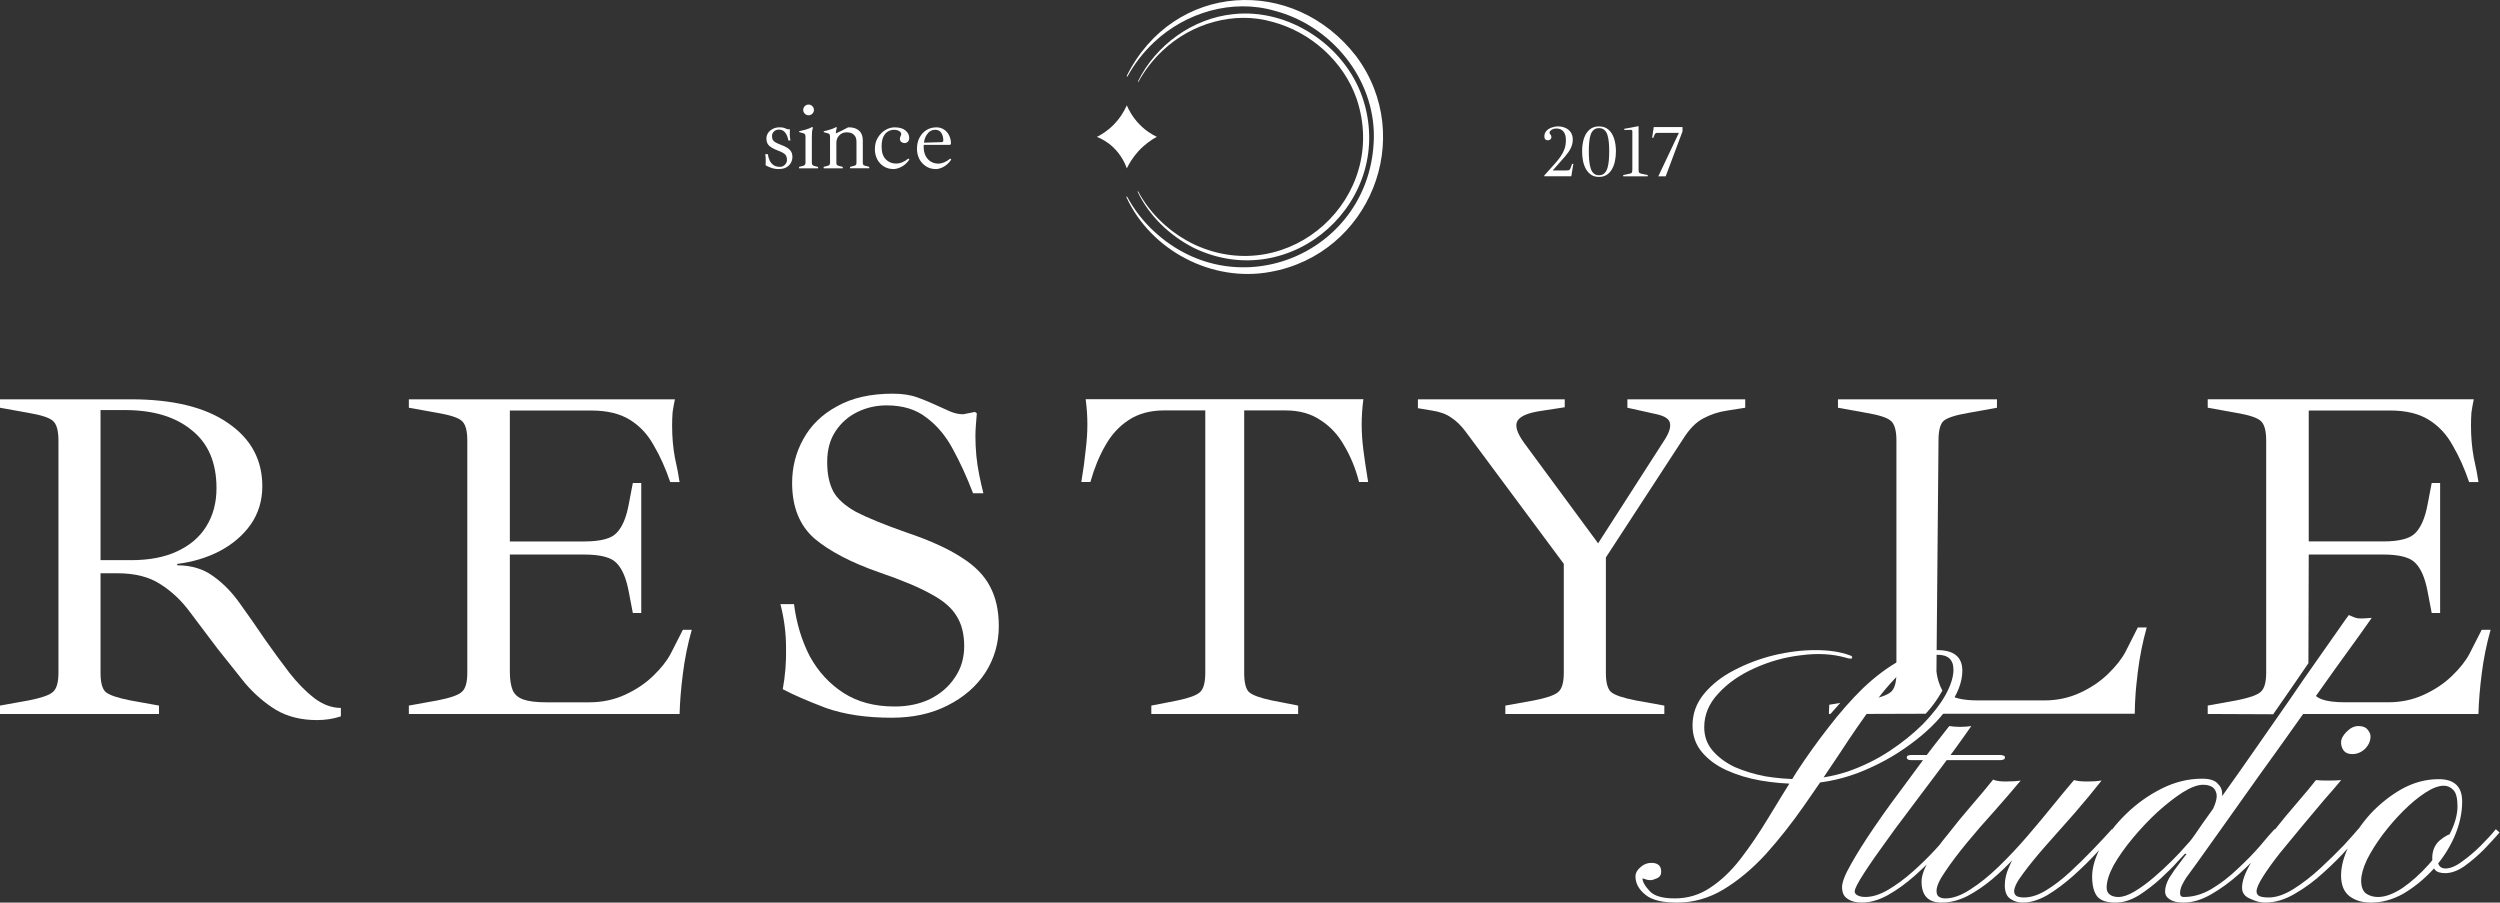 <?xml version="1.0" encoding="UTF-8"?> <svg xmlns="http://www.w3.org/2000/svg" width="2803" height="1012" viewBox="0 0 2803 1012" fill="none"><rect x="0" y="0" width="2803" height="1012" fill="#333333" stroke="none"/><path d="M2063.35 788.08C2059.22 788.779 2055.06 789.478 2050.94 790.142C2050.8 793.567 2050.69 797.027 2050.55 800.453H2052.34C2056.01 796.328 2059.68 792.204 2063.35 788.045V788.08Z" fill="white"></path><path d="M2396.94 703.453L2383.31 730.401C2379.11 738.509 2372.47 746.932 2363.39 755.74C2354.65 764.198 2344.16 771.224 2331.93 776.851C2319.7 782.478 2306.41 785.309 2292.08 785.309H2218.16C2201.39 785.309 2190.2 782.828 2184.61 777.899C2182.76 781.185 2180.52 784.75 2177.72 788.49C2174.19 793.208 2170.59 797.088 2167.34 800.233H2393.48C2393.55 793.348 2393.83 785.484 2394.46 776.886C2394.67 774.055 2395.51 764.653 2396.94 753.119C2399.04 736.237 2402.36 719.671 2406.9 703.488H2396.94V703.453Z" fill="white"></path><path d="M2119.94 775.878C2116.1 779.373 2107.01 782.519 2092.68 785.315C2088.35 787.028 2084.05 788.74 2079.71 790.453C2077.34 793.808 2074.96 797.163 2072.58 800.519C2101.42 800.414 2130.25 800.344 2159.09 800.239C2161.78 797.303 2164.57 794.018 2167.34 790.348C2171.6 784.721 2175.03 779.303 2177.79 774.34C2176.95 772.767 2176.11 771.055 2175.37 769.237C2172.82 763.156 2171.67 757.459 2171.15 752.74C2171.91 666.446 2172.68 580.151 2173.45 493.856C2173.45 482.672 2175.37 475.332 2179.22 471.837C2183.41 468.342 2192.68 465.371 2207.01 462.924L2238.99 457.157V447.721H2060.73V457.157L2092.71 462.924C2107.04 465.371 2116.13 468.342 2119.98 471.837C2124.17 475.332 2126.27 482.672 2126.27 493.856V754.418C2126.27 765.253 2124.17 772.418 2119.98 775.913H2119.94V775.878Z" fill="white"></path><path d="M1759.62 640.64L1643.23 483.884C1637.99 476.893 1632.57 471.651 1626.98 468.155C1621.74 464.311 1614.57 461.69 1605.49 460.291L1589.76 457.67V447.709H1754.38V456.622L1727.12 460.816C1713.14 462.913 1704.57 466.583 1701.43 471.825C1698.28 477.068 1700.73 485.282 1708.77 496.466L1796.84 615.999H1787.41L1866.57 492.796C1871.46 485.107 1873.39 478.99 1872.34 474.447C1871.64 469.903 1866.75 466.583 1857.66 464.486L1824.63 457.146V447.709H1956.75V457.146L1936.82 460.291C1927.04 461.69 1917.95 464.66 1909.56 469.204C1901.52 473.398 1894.01 481.087 1887.02 492.272L1795.8 632.252L1759.62 640.64ZM1687.8 800.542V791.105L1719.78 785.338C1734.11 782.542 1743.19 779.396 1747.04 775.901C1751.23 772.406 1753.33 765.241 1753.33 754.406V627.533L1800.51 622.291V754.406C1800.51 765.241 1802.44 772.406 1806.28 775.901C1810.48 779.396 1819.74 782.542 1834.07 785.338L1866.05 791.105V800.542H1687.8Z" fill="white"></path><path d="M1290.86 800.537V791.1L1320.39 785.334C1333.64 782.537 1342.02 779.392 1345.55 775.897C1349.43 772.401 1351.36 765.237 1351.36 754.402V460.147H1305.36C1289.53 460.147 1276.14 463.817 1265.17 471.157C1254.51 478.147 1245.8 487.758 1239.02 499.991C1232.24 511.875 1226.76 525.331 1222.56 540.395H1212.39C1214.66 526.764 1216.27 514.881 1217.25 504.71C1218.54 494.574 1219.17 484.962 1219.17 475.875C1219.17 466.788 1218.54 457.351 1217.25 447.564H1528.63C1527.34 457.351 1526.71 466.788 1526.71 475.875C1526.71 484.962 1527.34 494.574 1528.63 504.71C1529.92 514.846 1531.71 526.729 1533.94 540.395H1523.77C1519.89 525.366 1514.4 511.91 1507.31 499.991C1500.53 487.758 1491.65 478.147 1480.68 471.157C1470.02 463.817 1456.8 460.147 1440.97 460.147H1394.98V754.402C1394.98 765.237 1396.76 772.401 1400.29 775.897C1404.17 779.392 1412.73 782.537 1425.94 785.334L1455.48 791.1V800.537H1290.82H1290.86Z" fill="white"></path><path d="M999.799 804.717C971.139 804.717 946.499 801.047 925.878 793.707C905.606 786.018 889.528 779.028 877.645 772.736C880.441 757.358 881.664 741.805 881.315 726.076C881.315 709.999 879.218 693.747 875.023 677.319H890.227C893.023 698.989 898.965 718.562 908.052 736.038C917.489 753.164 930.072 766.795 945.8 776.931C961.528 787.066 980.576 792.134 1002.95 792.134C1017.97 792.134 1031.26 789.338 1042.79 783.746C1054.67 777.804 1063.94 769.766 1070.58 759.63C1077.57 749.494 1081.06 737.785 1081.06 724.504C1081.06 711.222 1078.27 699.688 1072.67 690.95C1067.43 681.863 1057.99 673.65 1044.36 666.31C1030.73 658.62 1011.16 650.407 985.644 641.669C954.538 630.834 930.421 618.252 913.295 603.922C896.519 589.242 888.13 568.446 888.13 541.534C888.13 523.709 892.324 507.282 900.713 492.252C909.101 476.874 921.683 464.641 938.46 455.554C955.237 446.117 976.033 441.398 1000.85 441.398C1011.68 441.398 1020.95 442.796 1028.63 445.593C1036.32 448.389 1043.49 451.36 1050.13 454.505C1055.37 456.952 1060.44 459.224 1065.33 461.321C1070.23 463.418 1075.12 464.466 1080.01 464.466L1093.12 461.845L1095.22 463.418C1094.87 467.961 1094.52 472.33 1094.17 476.524C1093.82 480.719 1093.64 484.913 1093.64 489.107C1093.64 496.447 1093.99 503.786 1094.69 511.126C1095.39 518.116 1096.44 525.107 1097.84 532.097C1099.24 539.087 1100.81 546.077 1102.56 553.068H1091.02C1084.03 534.893 1076.52 518.466 1068.48 503.786C1060.44 488.757 1050.48 476.874 1038.6 468.136C1027.06 459.049 1012.21 454.505 994.033 454.505C982.499 454.505 971.664 456.952 961.528 461.845C951.392 466.738 943.178 473.903 936.887 483.34C930.596 492.777 927.45 504.311 927.45 517.942C927.45 531.573 929.722 542.233 934.266 550.971C938.81 559.359 947.373 567.048 959.955 574.038C972.887 580.679 991.761 588.368 1016.58 597.106C1042.44 605.844 1062.89 615.106 1077.92 624.893C1092.94 634.329 1103.6 645.164 1109.9 657.397C1116.54 669.63 1119.86 684.484 1119.86 701.96C1119.86 721.183 1114.79 738.659 1104.65 754.387C1094.52 769.766 1080.36 781.998 1062.19 791.086C1044.36 800.173 1023.57 804.717 999.799 804.717Z" fill="white"></path><path d="M458.406 800.53V791.093L490.387 785.326C504.717 782.53 513.804 779.385 517.649 775.89C521.843 772.394 523.94 765.229 523.94 754.395V493.833C523.94 482.649 521.843 475.309 517.649 471.814C513.804 468.318 504.717 465.348 490.387 462.901L458.406 457.134V447.697H756.715C755.667 452.59 754.793 457.484 754.094 462.377C753.744 467.27 753.57 472.163 753.57 477.056C753.57 489.988 754.618 502.046 756.715 513.231C759.162 524.066 760.909 533.153 761.958 540.493H751.473C746.23 525.114 740.113 511.483 733.123 499.6C726.482 487.367 717.57 477.755 706.385 470.765C695.201 463.775 680.696 460.28 662.871 460.28H571.648V607.075H655.007C673.182 607.075 685.24 603.929 691.182 597.638C697.473 591.347 702.017 580.862 704.813 566.182L709.531 541.541H718.968V687.288H709.531L704.813 662.648C702.017 647.968 697.473 637.483 691.182 631.191C685.24 624.9 673.182 621.755 655.007 621.755H571.648V753.346C571.648 761.734 572.697 768.55 574.794 773.793C576.891 778.686 580.91 782.181 586.852 784.278C592.794 786.375 601.357 787.424 612.541 787.424H660.774C675.104 787.424 688.386 784.627 700.618 779.035C712.851 773.443 723.337 766.453 732.075 758.064C741.162 749.327 747.803 740.938 751.997 732.9L765.628 706.162H775.589C771.045 722.239 767.725 738.666 765.628 755.443C763.531 771.87 762.307 786.899 761.958 800.53H458.406Z" fill="white"></path><path d="M355.454 807.357C337.629 807.357 322.251 803.513 309.319 795.824C296.736 788.134 285.202 778.173 274.717 765.94C264.581 753.358 254.27 740.426 243.785 727.144C233.3 713.164 223.164 699.708 213.377 686.776C203.941 673.844 192.931 663.358 180.349 655.319C167.766 646.931 151.514 642.737 131.592 642.737H112.718V754.406C112.718 765.241 114.64 772.406 118.485 775.901C122.679 779.396 131.941 782.542 146.271 785.338L178.251 791.105V800.542H0V791.105L31.98 785.338C46.31 782.542 55.398 779.396 59.242 775.901C63.437 772.406 65.534 765.241 65.534 754.406V493.845C65.534 482.66 63.437 475.32 59.242 471.825C55.398 468.33 46.31 465.359 31.98 462.913L0 457.146V447.709H146.795C193.98 447.709 230.329 456.622 255.843 474.447C281.358 491.922 294.115 515.514 294.115 545.223C294.115 561.301 289.746 575.631 281.008 588.213C272.27 600.446 260.562 610.407 245.882 618.096C231.552 625.436 215.824 630.155 198.698 632.252V633.824C214.776 633.824 228.407 638.019 239.591 646.407C250.775 654.446 260.736 664.756 269.474 677.339C278.562 689.921 287.824 703.203 297.261 717.183C306.348 730.115 315.435 742.523 324.522 754.406C333.61 765.94 342.872 775.377 352.309 782.717C362.095 790.057 372.056 793.726 382.192 793.726V803.163C373.804 805.959 364.891 807.357 355.454 807.357ZM112.718 628.058H146.795C167.417 628.058 184.717 624.737 198.698 618.096C213.028 611.456 223.863 602.194 231.203 590.31C238.892 578.077 242.737 563.747 242.737 547.32C242.737 518.66 233.474 496.99 214.95 482.311C196.776 467.282 171.785 459.767 139.98 459.767H112.718V628.058Z" fill="white"></path><path d="M2588.2 743.571C2588.3 702.958 2588.41 662.344 2588.55 621.731H2671.91C2690.08 621.731 2702.14 624.877 2708.08 631.168C2714.37 637.459 2718.92 647.945 2721.71 662.624L2726.43 687.265H2735.87V541.518H2726.43L2721.71 566.159C2718.92 580.838 2714.37 591.324 2708.08 597.615C2702.14 603.906 2690.08 607.052 2671.91 607.052H2588.55V460.256H2679.77C2697.59 460.256 2712.1 463.751 2723.28 470.742C2734.47 477.732 2743.38 487.344 2750.02 499.576C2757.01 511.46 2763.13 525.091 2768.37 540.469H2778.86C2777.81 533.13 2776.06 524.042 2773.61 513.207C2771.52 502.023 2770.47 489.965 2770.47 477.033C2770.47 472.14 2770.64 467.247 2770.99 462.353C2771.69 457.46 2772.57 452.567 2773.61 447.674H2475.3V457.111L2507.28 462.878C2521.61 465.324 2530.7 468.295 2534.55 471.79C2538.74 475.285 2540.84 482.625 2540.84 493.81V754.371C2540.84 765.206 2538.74 772.371 2534.55 775.866C2530.7 779.361 2521.61 782.507 2507.28 785.303L2475.3 791.07V800.507L2548.7 800.821C2555.55 791 2562.4 781.144 2569.25 771.183C2575.61 761.956 2581.94 752.728 2588.2 743.571Z" fill="white"></path><path d="M2782.49 706.133L2768.86 732.871C2764.67 740.909 2758.03 749.298 2748.94 758.035C2740.2 766.424 2729.72 773.414 2717.48 779.006C2705.25 784.598 2691.97 787.395 2677.64 787.395H2629.41C2618.22 787.395 2609.66 786.346 2603.72 784.249C2597.78 782.152 2593.76 778.657 2591.66 773.763C2591.27 772.82 2590.96 771.736 2590.65 770.688C2590.23 771.247 2589.84 771.806 2589.46 772.365C2583.06 781.313 2576.38 790.715 2569.43 800.501H2778.82C2779.17 786.87 2780.4 771.841 2782.49 755.414C2784.59 738.637 2787.91 722.21 2792.45 706.133H2782.49Z" fill="white"></path><path d="M2073.83 734.665C2076.27 735.364 2077.15 736.413 2076.45 737.811C2076.1 738.859 2073.65 738.685 2069.11 737.287C2054.08 733.092 2037.48 732.219 2019.3 734.665C2001.13 736.762 1983.65 741.656 1966.88 749.345C1950.45 756.685 1936.99 766.121 1926.51 777.655C1916.02 788.84 1910.78 801.422 1910.78 815.403C1910.78 825.539 1913.92 834.276 1920.22 841.616C1926.51 848.956 1934.72 855.072 1944.86 859.966C1955.34 864.509 1966.88 868.004 1979.46 870.451C1992.39 872.548 2005.32 873.597 2018.25 873.597C2036.43 873.597 2054.08 870.8 2071.2 865.208C2088.33 859.267 2104.06 851.577 2118.39 842.14C2132.72 832.704 2145.3 822.568 2156.14 811.733C2166.97 800.548 2175.36 789.713 2181.3 779.228C2187.24 768.393 2190.21 758.956 2190.21 750.918C2190.21 739.733 2184.27 734.141 2172.39 734.141C2160.51 734.141 2148.62 739.209 2136.74 749.345C2125.2 759.131 2113.32 772.413 2101.09 789.189C2088.86 805.616 2076.27 823.791 2063.34 843.713C2050.41 863.286 2036.95 883.033 2022.97 902.956C2009.34 922.528 1995.01 940.703 1979.98 957.48C1964.95 973.907 1949.05 987.188 1932.27 997.324C1915.85 1007.11 1898.55 1012 1880.37 1012C1863.59 1012 1851.71 1009.03 1844.72 1003.09C1837.38 997.149 1833.71 990.334 1833.71 982.645C1833.71 978.8 1835.63 975.305 1839.48 972.159C1842.97 969.014 1846.99 967.441 1851.54 967.441C1858.88 967.441 1862.55 970.761 1862.55 977.402C1862.55 980.897 1860.97 983.344 1857.83 984.742C1854.68 986.14 1852.24 986.839 1850.49 986.839C1848.39 986.839 1846.47 986.489 1844.72 985.79C1842.62 985.091 1841.57 984.742 1841.57 984.742C1841.57 988.586 1844.2 993.305 1849.44 998.897C1854.33 1004.49 1863.77 1007.29 1877.75 1007.29C1892.43 1007.29 1905.71 1003.27 1917.59 995.227C1929.83 987.188 1941.19 976.353 1951.67 962.722C1962.16 949.091 1972.47 933.887 1982.6 917.111C1992.74 900.334 2003.4 883.033 2014.58 865.208C2025.77 848.082 2037.65 831.48 2050.23 815.403C2062.82 798.976 2075.75 784.296 2089.03 771.364C2102.66 758.432 2116.47 748.122 2130.45 740.432C2144.43 732.743 2158.23 728.898 2171.86 728.898C2190.74 728.898 2200.17 736.588 2200.17 751.966C2200.17 764.898 2194.76 778.704 2183.92 793.383C2173.44 808.063 2159.28 821.869 2141.46 834.801C2123.98 847.733 2104.41 858.393 2082.74 866.781C2061.07 874.82 2039.22 878.839 2017.21 878.839C2002.88 878.839 1988.55 877.616 1974.22 875.169C1960.23 872.723 1947.48 868.878 1935.94 863.635C1924.41 858.393 1915.15 851.577 1908.16 843.189C1901.17 834.801 1897.67 824.839 1897.67 813.306C1897.67 800.024 1902.04 788.141 1910.78 777.655C1919.52 767.17 1930.7 758.432 1944.33 751.442C1958.31 744.102 1973.17 738.51 1988.89 734.665C2004.97 730.821 2020.53 728.898 2035.55 728.898C2050.58 728.898 2063.34 730.821 2073.83 734.665ZM2185.53 814.04C2189.13 814.599 2193.36 815.018 2198.11 814.983C2202.69 814.983 2206.75 814.564 2210.24 814.04C2205.28 821.17 2198.81 830.292 2191.19 840.777C2186.02 847.907 2172.84 865.383 2156.03 887.717C2113.88 943.674 2126.43 927.282 2117.76 939.095C2106.23 954.823 2096.96 968.105 2089.97 978.94C2082.98 989.775 2079.49 996.59 2079.49 999.386C2079.49 1001.48 2080.71 1003.06 2083.16 1004.1C2085.26 1005.15 2088.05 1005.68 2091.55 1005.68C2099.24 1005.68 2107.62 1003.06 2116.71 997.813C2126.15 992.221 2135.41 985.406 2144.5 977.367C2153.93 968.979 2162.5 960.59 2170.19 952.202C2178.23 943.464 2184.52 935.95 2189.06 929.658L2193.25 932.804C2188.36 939.095 2181.9 946.61 2173.86 955.348C2165.82 964.085 2156.91 972.823 2147.12 981.561C2137.33 990.299 2127.2 997.639 2116.71 1003.58C2106.58 1009.17 2096.79 1011.97 2087.35 1011.97C2080.71 1011.97 2075.47 1010.57 2071.62 1007.77C2067.43 1005.33 2065.33 1000.96 2065.33 994.668C2065.33 989.076 2068.65 980.512 2075.29 968.979C2081.93 957.095 2090.5 943.464 2100.98 928.086C2117.45 903.934 2126.5 892.435 2136.11 879.329C2150.96 859.057 2156.03 852.171 2160.51 846.23C2164.14 841.406 2167.22 837.422 2168.72 835.5C2175.36 826.902 2181.09 819.632 2185.57 814.005L2185.53 814.04ZM2143.1 852.276C2139.6 852.276 2137.86 851.228 2137.86 849.131C2137.86 847.383 2139.6 846.509 2143.1 846.509H2242.71C2243.76 846.509 2244.81 846.684 2245.86 847.034C2247.25 847.383 2247.95 848.082 2247.95 849.131C2247.95 850.529 2247.25 851.402 2245.86 851.752C2244.81 852.101 2243.76 852.276 2242.71 852.276H2143.1ZM2234.67 874.121C2237.82 875.519 2242.54 876.218 2248.83 876.218C2255.47 876.218 2261.06 875.868 2265.6 875.169C2256.87 885.655 2247.08 897.014 2236.24 909.247C2225.41 921.13 2215.1 933.014 2205.31 944.897C2195.53 956.781 2187.49 967.441 2181.2 976.878C2174.56 986.314 2171.24 993.654 2171.24 998.897C2171.24 1002.39 2172.28 1004.66 2174.38 1005.71C2176.13 1006.76 2178.4 1007.29 2181.2 1007.29C2189.58 1007.29 2198.85 1003.96 2208.98 997.324C2219.47 990.683 2230.13 982.12 2240.96 971.635C2252.15 960.8 2262.98 949.266 2273.47 937.033C2283.95 924.8 2293.56 913.266 2302.3 902.431C2311.39 891.247 2319.08 881.985 2325.37 874.645C2328.87 875.694 2333.76 876.218 2340.05 876.218C2346.34 876.218 2351.76 875.868 2356.3 875.169C2347.21 886.703 2337.08 898.936 2325.89 911.868C2314.71 924.451 2303.88 936.684 2293.39 948.567C2283.25 960.101 2274.87 970.412 2268.23 979.499C2261.58 988.237 2258.26 994.877 2258.26 999.421C2258.26 1001.52 2259.14 1003.27 2260.89 1004.66C2262.98 1005.71 2265.78 1006.24 2269.27 1006.24C2276.96 1006.24 2285.18 1003.62 2293.91 998.373C2303 992.78 2311.91 985.965 2320.65 977.926C2329.74 969.538 2338.3 961.15 2346.34 952.761C2354.73 944.023 2361.89 936.334 2367.84 929.693L2372.03 933.363C2366.44 939.305 2359.45 946.819 2351.06 955.907C2343.02 964.645 2334.11 973.382 2324.32 982.12C2314.88 990.509 2305.27 997.674 2295.49 1003.62C2285.7 1009.21 2276.44 1012 2267.7 1012C2262.81 1012 2258.26 1010.61 2254.07 1007.81C2249.88 1005.01 2247.78 999.945 2247.78 992.606C2247.78 985.965 2249.35 979.149 2252.5 972.159C2255.64 964.819 2258.96 958.528 2262.46 953.285C2265.95 947.693 2268.05 944.373 2268.75 943.324L2272.42 944.897C2269.27 949.441 2264.21 955.557 2257.22 963.247C2250.57 970.586 2242.71 978.101 2233.62 985.79C2224.89 993.13 2215.62 999.421 2205.84 1004.66C2196.05 1009.56 2186.44 1012 2177 1012C2161.97 1012 2154.46 1004.14 2154.46 988.411C2154.46 981.771 2157.25 973.907 2162.85 964.819C2168.44 955.382 2175.6 945.421 2184.34 934.936C2192.73 924.101 2201.47 913.441 2210.56 902.956C2219.64 892.47 2227.68 882.859 2234.67 874.121ZM2371.93 1012C2362.14 1012 2355.32 1009.73 2351.48 1005.19C2347.63 1000.29 2345.71 992.78 2345.71 982.645C2345.71 972.509 2349.21 960.625 2356.2 948.043C2363.19 935.46 2372.45 923.577 2383.98 912.392C2395.87 900.859 2409.15 891.422 2423.83 884.082C2438.51 876.742 2453.54 873.072 2468.92 873.072C2477.3 873.072 2483.07 874.82 2486.22 878.315C2489.71 881.461 2491.46 885.305 2491.46 889.849C2491.81 894.393 2490.76 898.237 2488.31 901.383C2488.31 901.383 2487.26 902.431 2485.17 904.528C2483.42 906.625 2481.67 908.897 2479.92 911.344C2478.18 913.441 2477.3 914.49 2477.3 914.49C2484.29 902.257 2486.74 893.519 2484.64 888.276C2482.9 882.684 2478 879.888 2469.96 879.888C2464.02 879.888 2456.51 882.684 2447.42 888.276C2438.68 893.868 2429.25 901.208 2419.11 910.295C2409.32 919.383 2400.06 929.169 2391.32 939.654C2382.59 950.14 2375.42 960.276 2369.83 970.062C2364.59 979.848 2361.96 988.237 2361.96 995.227C2361.96 998.722 2363.19 1001.34 2365.63 1003.09C2368.08 1004.84 2371.23 1005.71 2375.07 1005.71C2380.31 1005.71 2386.43 1003.62 2393.42 999.421C2400.41 995.227 2407.58 989.984 2414.92 983.693C2422.26 977.402 2429.07 971.111 2435.36 964.819C2441.65 958.528 2446.72 953.111 2450.57 948.567C2454.76 944.023 2457.03 941.402 2457.38 940.703C2458.78 938.955 2462.8 933.188 2469.44 923.402C2476.43 913.616 2485.17 901.383 2495.65 886.703C2506.14 872.024 2517.32 856.121 2529.21 838.995C2541.44 821.519 2553.5 804.218 2565.38 787.092C2577.26 769.617 2588.27 753.714 2598.41 739.384C2608.55 725.054 2616.76 713.345 2623.05 704.258C2629.34 695.17 2632.84 690.277 2633.54 689.578C2637.03 691.326 2640.35 692.549 2643.5 693.248C2646.99 693.598 2652.23 693.423 2659.22 692.724C2658.53 693.772 2654.33 699.714 2646.64 710.549C2638.95 721.034 2628.99 734.84 2616.76 751.966C2604.53 769.092 2591.24 787.791 2576.91 808.063C2562.58 828.335 2548.08 848.606 2533.4 868.878C2519.07 889.15 2505.79 907.849 2493.56 924.975C2481.32 942.101 2471.36 956.082 2463.67 966.916C2455.98 977.402 2451.79 983.169 2451.09 984.217C2449.69 986.314 2448.12 989.111 2446.37 992.606C2444.97 995.751 2444.27 998.722 2444.27 1001.52C2444.27 1004.31 2445.67 1005.71 2448.47 1005.71C2458.95 1005.71 2469.26 1002.74 2479.4 996.8C2489.89 990.508 2499.67 982.994 2508.76 974.256C2518.2 965.518 2526.41 957.13 2533.4 949.091C2540.39 940.703 2545.98 934.237 2550.18 929.693L2554.37 932.839C2550.53 937.732 2544.76 944.548 2537.07 953.285C2529.38 962.023 2520.47 970.936 2510.33 980.023C2500.55 988.761 2490.24 996.276 2479.4 1002.57C2468.57 1008.86 2458.08 1012 2447.94 1012C2441.3 1012 2436.24 1010.78 2432.74 1008.33C2429.25 1006.24 2427.5 1003.27 2427.5 999.421C2427.5 994.877 2429.07 989.81 2432.22 984.217C2435.71 978.625 2439.38 973.382 2443.23 968.489C2447.07 963.247 2449.87 959.577 2451.61 957.48H2450.57C2450.22 957.13 2450.04 956.955 2450.04 956.955C2449.69 957.305 2446.9 960.276 2441.65 965.868C2436.76 971.46 2430.29 977.926 2422.26 985.266C2414.57 992.256 2406.35 998.547 2397.61 1004.14C2388.88 1009.38 2380.31 1012 2371.93 1012ZM2539.48 1012C2534.59 1012 2529.17 1010.61 2523.23 1007.81C2516.94 1005.36 2513.79 1001.17 2513.79 995.227C2513.79 987.887 2517.11 978.625 2523.75 967.441C2530.39 956.256 2538.61 944.722 2548.39 932.839C2557.83 920.956 2567.09 909.771 2576.18 899.286C2585.27 888.8 2592.08 880.587 2596.63 874.645C2600.47 874.995 2605.02 875.169 2610.26 875.169C2615.85 875.169 2620.74 874.995 2624.94 874.645C2620.04 880.587 2613.58 888.101 2605.54 897.189C2597.85 906.276 2589.64 916.062 2580.9 926.548C2572.51 936.684 2564.3 946.645 2556.26 956.431C2548.57 966.217 2542.28 974.955 2537.38 982.645C2532.49 990.334 2530.04 995.926 2530.04 999.421C2530.04 1001.87 2531.09 1003.62 2533.19 1004.66C2535.29 1005.71 2538.78 1006.24 2543.68 1006.24C2552.06 1006.24 2561.33 1003.09 2571.46 996.8C2581.95 990.159 2592.08 982.295 2601.87 973.208C2611.66 964.12 2620.39 955.557 2628.08 947.519C2635.77 939.13 2641.19 933.014 2644.34 929.169L2648.53 932.839C2645.38 936.334 2639.97 942.451 2632.28 951.188C2624.94 959.577 2616.03 968.489 2605.54 977.926C2595.4 987.363 2584.57 995.402 2573.03 1002.04C2561.85 1008.68 2550.67 1012 2539.48 1012ZM2637.38 845.496C2633.19 845.496 2630.04 844.272 2627.94 841.826C2625.85 839.03 2624.8 835.884 2624.8 832.389C2624.8 828.544 2626.89 824.525 2631.09 820.331C2635.28 816.137 2639.65 814.04 2644.2 814.04C2649.09 814.04 2652.58 815.438 2654.68 818.234C2656.78 820.68 2657.83 823.127 2657.83 825.574C2657.83 830.816 2655.73 835.535 2651.54 839.729C2647.34 843.573 2642.62 845.496 2637.38 845.496ZM2734.37 873.597C2751.85 873.597 2760.58 881.985 2760.58 898.761C2760.58 911.693 2757.61 924.975 2751.67 938.606C2745.73 951.887 2737.69 964.12 2727.55 975.305C2717.42 986.14 2706.41 995.052 2694.53 1002.04C2682.64 1008.68 2670.58 1012 2658.35 1012C2648.91 1012 2641.05 1009.73 2634.76 1005.19C2628.12 1000.29 2624.8 992.431 2624.8 981.596C2624.8 971.46 2627.77 960.276 2633.71 948.043C2639.65 935.46 2647.69 923.577 2657.83 912.392C2668.31 901.208 2680.02 891.946 2692.95 884.606C2706.23 877.266 2720.04 873.597 2734.37 873.597ZM2740.14 880.936C2734.2 880.936 2727.2 883.558 2719.17 888.8C2711.13 894.043 2702.91 900.859 2694.53 909.247C2686.14 917.635 2678.27 926.722 2670.93 936.509C2663.94 945.946 2658.18 955.208 2653.63 964.295C2649.44 973.382 2647.34 981.072 2647.34 987.363C2647.34 994.353 2649.26 999.246 2653.11 1002.04C2656.95 1004.49 2661.32 1005.71 2666.22 1005.71C2674.25 1005.71 2683.34 1002.39 2693.48 995.751C2703.61 988.761 2713.4 980.023 2722.84 969.538C2732.27 959.052 2739.96 948.043 2745.9 936.509C2752.2 924.625 2755.34 913.791 2755.34 904.004C2755.34 894.917 2753.77 888.8 2750.62 885.655C2747.48 882.509 2743.98 880.936 2740.14 880.936ZM2749.57 934.936C2751.32 934.936 2752.02 935.635 2751.67 937.033C2751.67 938.082 2750.8 938.606 2749.05 938.606C2747.65 938.606 2745.55 940.528 2742.76 944.373C2740.31 947.868 2738.04 951.538 2735.94 955.383C2733.85 959.227 2732.8 961.324 2732.8 961.674C2732.8 969.713 2735.77 973.732 2741.71 973.732C2747.3 973.732 2753.59 971.111 2760.58 965.868C2767.92 960.625 2774.91 954.684 2781.55 948.043C2788.54 941.053 2794.14 934.936 2798.33 929.693L2802.53 933.363C2797.98 938.606 2792.21 944.897 2785.22 952.237C2778.23 959.227 2770.89 965.518 2763.2 971.111C2755.52 976.353 2748.35 978.975 2741.71 978.975C2736.12 978.975 2732.27 977.751 2730.18 975.305C2728.08 972.858 2727.03 968.489 2727.03 962.198C2727.03 953.81 2729.83 947.169 2735.42 942.276C2741.36 937.383 2746.08 934.936 2749.57 934.936Z" fill="white"></path><path d="M1859.28 197.705L1882.35 148.983H1857.81C1857.25 148.983 1856.76 149.158 1856.24 149.472C1855.75 149.787 1855.37 150.311 1855.09 151.045L1853.69 154.505H1852.36L1854.18 142.447H1886.44V147.271L1867.56 197.74H1859.28V197.705Z" fill="white"></path><path d="M1819.95 197.703V196.235L1823.48 195.571C1825.71 195.117 1827.29 194.767 1828.23 194.488C1829.17 194.173 1829.7 193.649 1829.87 192.915C1830.08 192.146 1830.19 190.958 1830.19 189.385V147.443C1830.19 146.744 1830.01 146.255 1829.7 145.975C1829.42 145.661 1828.89 145.521 1828.05 145.556L1821.17 145.801V144.402L1837.18 141.432V189.35C1837.18 190.923 1837.25 192.111 1837.42 192.88C1837.63 193.579 1838.22 194.103 1839.13 194.453C1840.08 194.732 1841.65 195.082 1843.89 195.536L1847.42 196.2V197.668H1819.95V197.703Z" fill="white"></path><path d="M1792.81 198.363C1789.53 198.363 1786.69 197.629 1784.28 196.161C1781.94 194.623 1779.95 192.561 1778.38 189.94C1776.84 187.249 1775.68 184.208 1774.92 180.748C1774.22 177.287 1773.87 173.618 1773.87 169.668C1773.87 164.425 1774.53 159.672 1775.82 155.478C1777.19 151.249 1779.28 147.928 1782.05 145.482C1784.84 142.965 1788.41 141.707 1792.81 141.707C1797.21 141.707 1800.78 142.965 1803.58 145.482C1806.37 147.928 1808.43 151.284 1809.73 155.478C1811.09 159.672 1811.79 164.425 1811.79 169.668C1811.79 173.618 1811.4 177.287 1810.64 180.748C1809.94 184.208 1808.78 187.249 1807.18 189.94C1805.64 192.561 1803.68 194.658 1801.27 196.161C1798.93 197.629 1796.1 198.363 1792.81 198.363ZM1792.81 196.476C1795.33 196.476 1797.32 195.777 1798.79 194.344C1800.33 192.911 1801.48 190.988 1802.25 188.507C1803.02 185.99 1803.54 183.124 1803.82 179.909C1804.1 176.693 1804.24 173.268 1804.24 169.668C1804.24 166.068 1804.1 162.678 1803.82 159.567C1803.54 156.387 1803.02 153.625 1802.25 151.284C1801.48 148.872 1800.33 147.02 1798.79 145.691C1797.25 144.328 1795.26 143.629 1792.81 143.629C1790.36 143.629 1788.34 144.328 1786.83 145.691C1785.3 147.02 1784.14 148.872 1783.37 151.284C1782.61 153.625 1782.08 156.387 1781.8 159.567C1781.52 162.678 1781.38 166.033 1781.38 169.668C1781.38 173.303 1781.52 176.693 1781.8 179.909C1782.08 183.124 1782.61 185.99 1783.37 188.507C1784.14 190.953 1785.26 192.911 1786.73 194.344C1788.27 195.777 1790.29 196.476 1792.81 196.476Z" fill="white"></path><path d="M1731.46 197.699V196.72L1742.72 184.173C1745.69 180.887 1747.99 177.986 1749.71 175.47C1751.45 172.884 1752.75 170.577 1753.55 168.48C1754.42 166.418 1755.02 164.425 1755.26 162.573C1755.54 160.721 1755.68 158.868 1755.68 156.981C1755.68 152.926 1754.77 149.781 1752.99 147.544C1751.24 145.237 1748.52 144.084 1744.78 144.084C1743.62 144.084 1742.47 144.293 1741.32 144.748C1740.16 145.132 1739.22 145.691 1738.45 146.46C1737.68 147.159 1737.3 148.033 1737.3 149.082C1737.3 149.466 1737.54 149.886 1738.03 150.41C1738.31 150.724 1738.59 151.144 1738.94 151.633C1739.25 152.123 1739.43 152.822 1739.43 153.695C1739.43 154.779 1739.05 155.653 1738.28 156.317C1737.51 156.981 1736.53 157.295 1735.31 157.295C1734.36 157.295 1733.49 156.981 1732.68 156.317C1731.92 155.618 1731.53 154.499 1731.53 153.031C1731.53 150.585 1732.26 148.523 1733.73 146.88C1735.27 145.167 1737.19 143.909 1739.57 143.035C1741.98 142.161 1744.46 141.707 1747.05 141.707C1749.78 141.707 1752.4 142.231 1754.84 143.28C1757.36 144.328 1759.42 145.936 1760.99 148.138C1762.57 150.34 1763.37 153.101 1763.37 156.491C1763.37 159.882 1762.6 163.307 1761.06 166.243C1759.6 169.214 1757.53 172.185 1754.91 175.19C1752.33 178.161 1749.43 181.482 1746.14 185.186L1740.9 191.093H1756.73C1758.27 191.093 1759.32 190.814 1759.84 190.289C1760.4 189.73 1760.99 188.472 1761.66 186.515L1762.57 183.718H1764.04L1761.73 197.664H1731.46V197.699Z" fill="white"></path><path d="M1049.18 189.548C1045.09 189.548 1041.45 188.534 1038.27 186.472C1035.09 184.41 1032.61 181.719 1030.76 178.329C1029.01 174.868 1028.1 171.024 1028.1 166.795C1028.1 162.076 1029.05 157.917 1030.97 154.317C1032.89 150.717 1035.44 147.886 1038.69 145.859C1042.01 143.797 1045.72 142.783 1049.81 142.783C1053.13 142.783 1055.99 143.587 1058.37 145.23C1060.85 146.768 1062.74 148.935 1064.07 151.696C1065.46 154.387 1066.2 157.393 1066.2 160.783C1066.2 161.202 1066.06 161.587 1065.78 161.936C1065.57 162.286 1065.15 162.461 1064.52 162.461H1033.94V160.014L1055.61 159.385C1056.94 159.385 1057.64 158.756 1057.64 157.498C1057.64 154.177 1056.9 151.346 1055.4 149.039C1054 146.698 1051.73 145.544 1048.62 145.544C1044.74 145.544 1041.59 147.292 1039.22 150.822C1036.8 154.282 1035.62 158.826 1035.62 164.453C1035.62 168.542 1036.35 172.002 1037.85 174.834C1039.32 177.665 1041.31 179.797 1043.79 181.299C1046.28 182.698 1048.97 183.431 1051.94 183.431C1056.38 183.431 1060.85 181.579 1065.36 177.839L1066.62 178.888C1064 182.628 1061.13 185.354 1057.95 187.031C1054.84 188.709 1051.9 189.583 1049.18 189.583V189.548Z" fill="white"></path><path d="M1001.78 189.548C997.691 189.548 994.056 188.569 990.875 186.577C987.765 184.62 985.353 181.964 983.57 178.643C981.823 175.253 980.914 171.443 980.914 167.214C980.914 162.286 981.998 158.022 984.199 154.422C986.401 150.752 989.163 147.886 992.553 145.859C995.943 143.797 999.438 142.783 1003.04 142.783C1008.39 142.783 1012.44 143.937 1015.2 146.278C1018.03 148.62 1019.43 151.381 1019.43 154.632C1019.43 156.589 1018.87 158.092 1017.75 159.07C1016.7 159.979 1015.52 160.434 1014.26 160.434C1012.93 160.434 1011.67 160.014 1010.55 159.175C1009.5 158.336 1008.98 157.148 1008.98 155.68C1008.98 154.702 1009.22 153.688 1009.71 152.709C1009.85 152.36 1009.99 152.01 1010.13 151.661C1010.34 151.311 1010.45 150.927 1010.45 150.507C1010.45 148.97 1009.68 147.746 1008.11 146.907C1006.57 145.999 1004.61 145.544 1002.3 145.544C999.998 145.544 997.935 146.138 995.733 147.327C993.601 148.515 991.854 150.507 990.456 153.234C989.128 155.995 988.464 159.735 988.464 164.453C988.464 170.674 990.001 175.393 993.112 178.643C996.293 181.824 1000.1 183.397 1004.54 183.397C1009.26 183.397 1013.87 181.544 1018.38 177.804L1019.64 178.853C1017.02 182.593 1014.08 185.319 1010.76 186.997C1007.51 188.674 1004.51 189.548 1001.78 189.548Z" fill="white"></path><path d="M953.08 188.667V187.094L957.519 185.94C958.567 185.661 959.301 185.276 959.651 184.787C960.07 184.298 960.28 183.564 960.28 182.55V158.853C960.28 155.463 959.336 152.912 957.414 151.129C955.596 149.312 952.905 148.368 949.375 148.368C945.845 148.368 943.084 149.521 940.917 151.863C938.82 154.135 937.736 156.791 937.736 159.902L934.87 149.416H937.527C939.204 148.717 941.266 147.774 943.678 146.55C946.09 145.292 948.152 144.174 949.934 143.265C950.633 142.916 951.193 142.741 951.612 142.741C956.61 142.741 960.49 143.999 963.251 146.55C966.012 149.032 967.375 152.667 967.375 157.455V182.515C967.375 183.494 967.55 184.228 967.899 184.752C968.319 185.241 969.053 185.626 970.136 185.906L974.575 187.059V188.632H953.08V188.667ZM923.476 188.667V187.094L927.915 185.94C928.964 185.661 929.662 185.276 930.012 184.787C930.431 184.298 930.641 183.564 930.641 182.55V153.68C930.641 152.282 930.466 151.269 930.117 150.71C929.767 150.15 929.103 149.731 928.125 149.451L923.581 148.193V147.145C925.189 146.795 926.797 146.411 928.334 145.991C929.942 145.572 931.515 145.082 932.983 144.523C934.521 143.964 936.024 143.3 937.422 142.496L938.365 143.125C938.016 144.034 937.701 145.048 937.422 146.201C937.212 147.249 937.107 148.298 937.107 149.277V150.325L937.736 151.898V182.585C937.736 183.564 937.911 184.298 938.261 184.822C938.68 185.311 939.414 185.696 940.462 185.975L944.901 187.129V188.702H923.406H923.476V188.667Z" fill="white"></path><path d="M895.914 188.706V187.133L900.353 185.98C902.17 185.49 903.114 184.372 903.114 182.589V153.615C903.114 152.217 902.939 151.203 902.59 150.644C902.24 150.085 901.576 149.665 900.598 149.386L896.054 148.127V147.079C898.605 146.52 901.052 145.925 903.464 145.296C905.875 144.597 908.217 143.654 910.559 142.43L911.502 143.059C910.943 144.597 910.594 146.24 910.454 147.918C910.314 149.525 910.244 151.588 910.244 154.069V182.624C910.244 183.533 910.454 184.267 910.873 184.861C911.293 185.42 911.922 185.805 912.795 186.015L917.234 187.168V188.741H895.914V188.706ZM906.469 129.254C904.931 129.254 903.533 128.66 902.345 127.471C901.157 126.283 900.563 124.885 900.563 123.347C900.563 121.669 901.157 120.201 902.345 119.013C903.533 117.825 904.931 117.23 906.469 117.23C908.182 117.23 909.615 117.825 910.803 119.013C911.992 120.201 912.586 121.669 912.586 123.347C912.586 124.885 911.992 126.283 910.803 127.471C909.615 128.66 908.147 129.254 906.469 129.254Z" fill="white"></path><path d="M873.002 189.558C869.961 189.558 867.13 189.068 864.439 188.09C861.817 187.111 859.825 186.202 858.427 185.328C858.567 183.266 858.602 181.239 858.532 179.177C858.532 177.115 858.357 175.018 858.008 172.816H860.874C861.293 175.647 862.027 178.128 863.111 180.33C864.229 182.462 865.732 184.105 867.549 185.293C869.437 186.482 871.779 187.076 874.54 187.076C876.602 187.076 878.384 186.342 879.922 184.839C881.53 183.301 882.369 181.449 882.369 179.352C882.369 177.534 882.054 175.996 881.425 174.808C880.866 173.62 879.782 172.501 878.14 171.523C876.532 170.544 874.155 169.461 871.045 168.342C867.305 166.874 864.404 165.197 862.377 163.379C860.35 161.492 859.301 158.8 859.301 155.34C859.301 153.138 859.895 151.111 861.083 149.189C862.342 147.301 864.124 145.729 866.361 144.54C868.633 143.352 871.219 142.758 874.19 142.758C876.252 142.758 877.895 142.968 879.153 143.387C880.412 143.806 881.775 144.331 883.173 144.96H885.619C885.549 147.371 885.514 149.468 885.514 151.321C885.584 153.068 885.829 155.131 886.248 157.472H883.907C883.208 153.593 881.984 150.587 880.202 148.49C878.454 146.358 876.217 145.309 873.526 145.309C871.184 145.309 869.297 145.973 867.829 147.336C866.361 148.7 865.592 150.377 865.592 152.404C865.592 154.082 865.837 155.515 866.326 156.633C866.885 157.682 867.899 158.696 869.402 159.604C870.87 160.443 873.107 161.422 876.078 162.575C880.726 164.323 883.942 166.21 885.689 168.167C887.507 170.055 888.45 172.676 888.45 175.996C888.45 178.268 887.891 180.435 886.738 182.567C885.619 184.629 883.907 186.307 881.67 187.635C879.398 188.893 876.532 189.523 873.002 189.523V189.558Z" fill="white"></path><path d="M1263.42 188.752C1261.47 183.404 1257.1 173.548 1247.77 164.81C1241.2 158.624 1234.41 155.268 1229.84 153.486C1234.73 151.039 1241.61 146.915 1248.4 140.065C1256.43 131.991 1260.87 123.638 1263.39 118.115C1265.59 123.358 1269.82 131.327 1277.3 139.156C1284.6 146.775 1292.08 151.074 1297.01 153.416C1291.59 156.317 1283.84 161.385 1276.25 169.668C1269.99 176.624 1265.91 183.544 1263.42 188.717L1263.53 188.822H1263.46L1263.42 188.752Z" fill="white"></path><path d="M1263.35 84.994C1315.71 -19.895 1450.23 -28.388 1520.77 63.324C1588.26 154.512 1535.55 285.09 1424.16 304.872C1358.98 316.93 1290.4 280.826 1262.93 221.129C1262.79 220.849 1262.93 220.535 1263.18 220.43C1263.42 220.325 1263.73 220.43 1263.84 220.675C1271.53 234.97 1281.59 247.972 1293.48 259.016C1387.92 347.128 1537.96 283.028 1540.37 154.337C1541.39 88.07 1492.46 28.617 1429.09 12.085C1381.76 -1.65 1329.48 13.868 1294 47.246C1282.19 58.361 1272.05 71.293 1264.26 85.518C1263.98 86.147 1263 85.588 1263.35 85.029V84.994Z" fill="white"></path><path d="M1275.88 91.187C1295.84 50.574 1337.08 20.62 1382.45 15.902C1444.42 8.982 1506.77 50.119 1527.36 108.593C1566.96 223.757 1448.37 331.197 1338.17 277.792C1311.22 263.951 1288.4 242.037 1275.53 215.019C1275.32 214.635 1275.95 214.32 1276.16 214.705C1290.11 240.848 1313.04 261.784 1339.74 274.471C1446.03 323.158 1558.12 221.45 1521.07 110.795C1506.46 68.818 1469.55 35.894 1426.77 24.535C1383.64 12.057 1335.97 26.177 1303.64 56.655C1292.87 66.791 1283.64 78.57 1276.51 91.536C1276.34 91.956 1275.67 91.571 1275.88 91.222V91.187Z" fill="white"></path></svg> 
